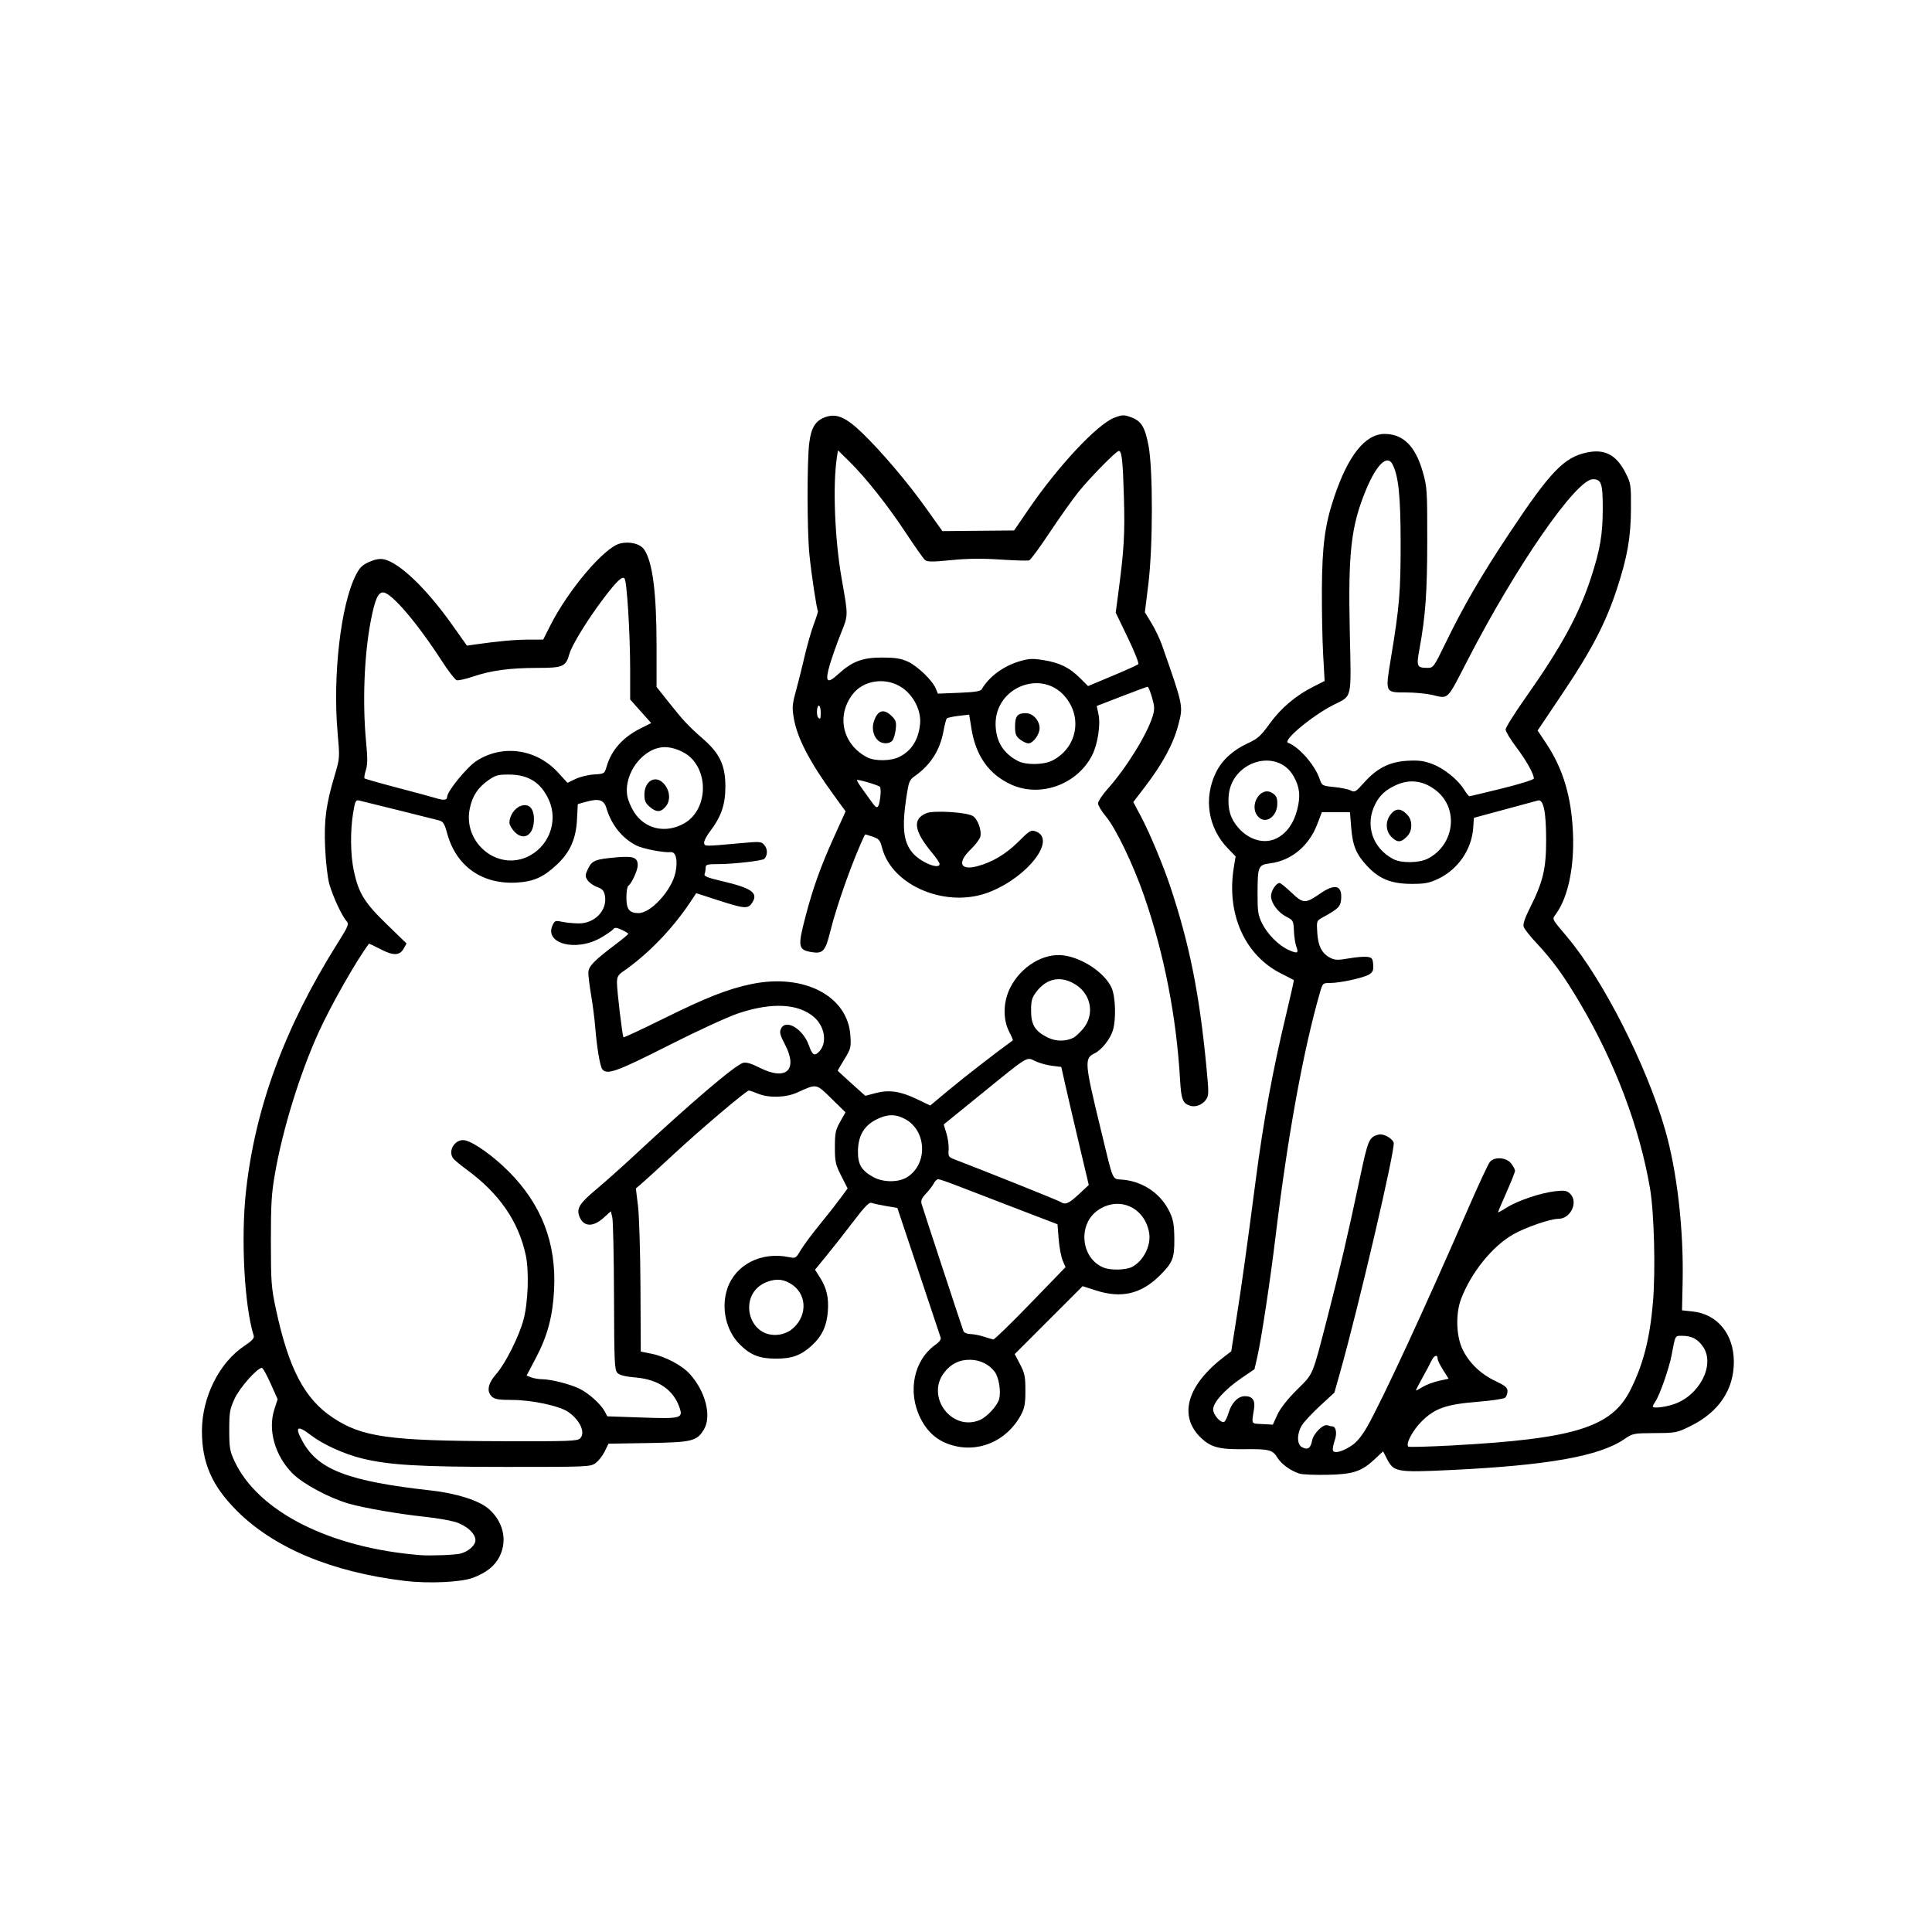 <?xml version="1.0" encoding="UTF-8" standalone="no"?>
<!-- Created with Inkscape (http://www.inkscape.org/) -->

<svg
   version="1.1"
   id="svg1"
   width="1024"
   height="1024"
   viewBox="0 0 1024 1024"
   sodipodi:docname="logo.svg"
   inkscape:version="1.4 (e7c3feb1, 2024-10-09)"
   xmlns:inkscape="http://www.inkscape.org/namespaces/inkscape"
   xmlns:sodipodi="http://sodipodi.sourceforge.net/DTD/sodipodi-0.dtd"
   xmlns="http://www.w3.org/2000/svg"
   xmlns:svg="http://www.w3.org/2000/svg">
  <defs
     id="defs1" />
  <sodipodi:namedview
     id="namedview1"
     pagecolor="#ffffff"
     bordercolor="#000000"
     borderopacity="0.25"
     inkscape:showpageshadow="2"
     inkscape:pageopacity="0.0"
     inkscape:pagecheckerboard="0"
     inkscape:deskcolor="#d1d1d1"
     inkscape:zoom="0.28"
     inkscape:cx="517.85714"
     inkscape:cy="508.92857"
     inkscape:window-width="992"
     inkscape:window-height="798"
     inkscape:window-x="40"
     inkscape:window-y="25"
     inkscape:window-maximized="0"
     inkscape:current-layer="g1" />
  <g
     inkscape:groupmode="layer"
     inkscape:label="Image"
     id="g1">
    <path
       style="fill:#000000"
       d="m 214.5,837.899 c -38.766,-4.684 -69.328,-17.476 -89.088,-37.289 -13.079,-13.114 -18.374,-25.244 -18.38,-42.11 -0.007,-17.92 9.153,-36.291 22.518,-45.165 3.961,-2.63 5.338,-4.112 4.951,-5.33 -4.969,-15.657 -6.898,-51.671 -4.111,-76.77 4.93,-44.392 20.542,-86.71 48.309,-130.942 5.955,-9.487 6.389,-10.538 4.984,-12.092 -2.498,-2.762 -7.364,-13.241 -9.148,-19.701 -0.946,-3.425 -1.899,-11.794 -2.22,-19.5 -0.612,-14.664 0.486,-22.691 5.314,-38.849 2.447,-8.189 2.472,-8.611 1.297,-22 -2.64,-30.085 1.707,-67.628 9.645,-83.293 2.043,-4.033 3.445,-5.421 7.109,-7.041 3.02,-1.336 5.597,-1.812 7.621,-1.407 8.246,1.649 22.593,15.357 36.335,34.719 l 7.861,11.075 4.501,-0.646 c 11.863,-1.702 21.176,-2.544 28.211,-2.55 l 7.709,-0.008 3.535,-7.044 c 9.57,-19.069 28.661,-41.651 37.078,-43.858 5.112,-1.34 10.914,0.126 12.981,3.281 4.448,6.788 6.481,22.908 6.484,51.415 l 0.003,21.294 6.511,8.206 c 7.725,9.736 10.3,12.476 18.339,19.52 8.707,7.629 11.656,14.015 11.629,25.186 -0.023,9.562 -2.212,15.875 -8.244,23.778 -1.843,2.414 -3.207,5.137 -3.031,6.051 0.351,1.824 -0.064,1.822 19.294,0.075 10.695,-0.965 11.049,-0.932 12.773,1.191 1.654,2.037 1.593,5.222 -0.136,7.097 C 404.204,456.205 388.63,458 380.776,458 374.763,458 374,458.216 374,459.918 c 0,1.055 -0.25,2.569 -0.555,3.364 -0.428,1.115 1.576,1.942 8.75,3.612 16.539,3.85 20.067,6.431 16.248,11.883 -2.107,3.008 -4.05,2.835 -17.69,-1.572 l -11.744,-3.794 -3.362,5.044 c -9.351,14.029 -22.464,27.529 -35.398,36.441 -2.681,1.847 -3.25,2.89 -3.25,5.951 0,4.271 2.883,28.368 3.463,28.949 0.213,0.213 9.983,-4.354 21.712,-10.149 22.452,-11.093 33.761,-15.521 46.198,-18.09 27.799,-5.742 50.957,6.32 52.347,27.267 0.416,6.268 0.224,7.034 -3.139,12.546 -1.97,3.229 -3.582,5.966 -3.582,6.081 0,0.116 3.291,3.167 7.313,6.781 l 7.313,6.571 5.437,-1.437 c 7.159,-1.891 13.127,-1.022 21.921,3.192 l 7.056,3.382 10.23,-8.529 c 7.672,-6.396 26.195,-20.745 33.55,-25.99 0.176,-0.125 -0.69,-2.184 -1.925,-4.575 -3.389,-6.562 -3.229,-15.648 0.406,-23.05 5.625,-11.456 17.788,-18.879 28.52,-17.408 10.057,1.378 21.747,9.281 25.314,17.111 2.124,4.664 2.508,16.624 0.724,22.578 -1.363,4.55 -5.941,10.361 -9.562,12.14 -5.7,2.799 -5.559,4.574 3.229,40.783 6.94,28.595 5.597,25.63 11.901,26.28 10.871,1.122 20.123,7.646 24.656,17.386 1.777,3.819 2.267,6.723 2.334,13.834 0.096,10.299 -0.827,12.676 -7.525,19.374 -9.942,9.942 -20.446,12.449 -33.959,8.104 l -7.114,-2.288 -18.002,18.002 -18.002,18.002 2.83,5.402 c 2.46,4.697 2.83,6.513 2.832,13.902 0.002,6.93 -0.419,9.293 -2.279,12.795 -7.55,14.214 -23.086,20.723 -37.8,15.836 -6.883,-2.286 -11.946,-6.798 -15.476,-13.792 -7.151,-14.166 -3.62,-31.18 8.156,-39.296 1.747,-1.204 2.771,-2.659 2.494,-3.543 -0.259,-0.825 -5.532,-16.636 -11.717,-35.135 l -11.246,-33.635 -6.053,-1.025 c -3.329,-0.564 -6.774,-1.314 -7.656,-1.666 -1.19,-0.475 -3.622,2.014 -9.435,9.66 -4.307,5.665 -10.682,13.784 -14.167,18.041 l -6.335,7.74 2.416,3.76 c 3.702,5.76 4.926,10.813 4.399,18.151 -0.571,7.948 -3.142,13.402 -8.679,18.404 -5.67,5.122 -10.322,6.813 -18.744,6.815 -8.743,0.001 -13.42,-1.804 -19.11,-7.375 -7.47,-7.313 -10.223,-19.561 -6.713,-29.863 4.308,-12.644 17.991,-19.598 32.613,-16.575 3.519,0.728 3.726,0.606 6.206,-3.626 1.411,-2.408 5.885,-8.443 9.941,-13.412 4.057,-4.968 9.082,-11.358 11.167,-14.198 l 3.791,-5.165 -3.373,-6.652 c -3.049,-6.012 -3.373,-7.473 -3.373,-15.198 0,-7.518 0.338,-9.146 2.81,-13.529 l 2.81,-4.983 -7.407,-7.241 c -8.281,-8.095 -7.709,-7.994 -18.212,-3.221 -6.015,2.733 -15.095,2.973 -20.872,0.551 -2.13,-0.893 -4.261,-1.623 -4.737,-1.623 -1.342,0 -25.989,20.901 -39.919,33.852 -6.891,6.406 -14.201,13.095 -16.245,14.864 l -3.717,3.215 1.138,9.285 c 0.626,5.107 1.212,24.554 1.303,43.217 l 0.165,33.932 5.491,1.096 c 7.509,1.499 16.295,6.134 20.544,10.836 8.325,9.214 11.645,22.426 7.391,29.404 -3.763,6.171 -6.2,6.76 -29.54,7.142 l -21,0.344 -2,4.104 c -1.1,2.257 -3.271,5.027 -4.825,6.156 -2.748,1.996 -4.03,2.052 -47,2.045 -46.365,-0.007 -62.406,-0.949 -76.907,-4.514 -9.476,-2.33 -20.676,-7.435 -27.027,-12.319 -7.367,-5.665 -8.736,-4.48 -4.2,3.635 8.259,14.778 24.283,20.837 67.959,25.698 13.353,1.486 25.263,5.256 30.344,9.606 7.796,6.673 10.184,16.58 6.053,25.113 -2.493,5.149 -6.824,8.681 -14.089,11.486 -6.293,2.43 -23.573,3.24 -36.309,1.701 z m 29.439,-14.431 c 4.258,-1.049 8.061,-4.405 8.061,-7.113 0,-3.61 -4.823,-7.928 -10.855,-9.719 -2.851,-0.847 -9.788,-2.033 -15.415,-2.636 -14.67,-1.572 -33.106,-4.77 -41.23,-7.15 -10.188,-2.985 -23.956,-10.4 -29.361,-15.812 -9.424,-9.437 -13.305,-23.118 -9.693,-34.162 l 1.711,-5.232 -3.708,-8.322 C 141.41,728.745 139.323,725 138.811,725 c -2.458,0 -11.766,10.495 -14.437,16.278 -2.591,5.609 -2.873,7.258 -2.865,16.722 0.008,9.379 0.306,11.136 2.791,16.461 12.491,26.761 50.737,46.061 98.7,49.807 5.084,0.397 18.098,-0.1 20.939,-0.8 z m 63.562,-61.112 c 2.97,-2.97 -0.123,-9.772 -6.38,-14.032 C 296.406,745.115 281.796,742 271.455,742 c -6.783,0 -9.216,-0.379 -10.626,-1.655 -3.077,-2.785 -2.29,-7.014 2.269,-12.192 4.756,-5.4 12.072,-19.99 14.368,-28.653 2.452,-9.251 3.032,-25.622 1.209,-34.157 -3.837,-17.966 -13.966,-32.674 -31.249,-45.375 -3.259,-2.395 -6.474,-5.055 -7.144,-5.911 -3.28,-4.192 1.191,-10.894 6.413,-9.613 4.796,1.177 14.812,8.353 22.777,16.318 17.558,17.558 25.471,38.063 24.21,62.738 -0.725,14.187 -3.461,24.474 -9.623,36.178 l -4.955,9.411 2.513,0.955 c 1.382,0.525 3.946,0.962 5.698,0.97 4.72,0.022 15.157,2.681 19.966,5.087 4.868,2.435 11.27,8.23 13.244,11.989 l 1.361,2.591 18.296,0.634 c 20.834,0.722 21.966,0.416 19.941,-5.39 -3.253,-9.333 -11.237,-14.79 -23.133,-15.812 -5.523,-0.475 -8.525,-1.219 -9.715,-2.409 -1.566,-1.566 -1.733,-5.234 -1.842,-40.463 -0.066,-21.308 -0.472,-40.205 -0.902,-41.994 l -0.783,-3.253 -3.877,3.503 c -5.614,5.072 -10.68,4.768 -12.784,-0.767 -1.618,-4.257 0.04,-6.899 9.099,-14.493 4.573,-3.834 13.039,-11.364 18.814,-16.734 31.639,-29.42 54.778,-49.134 58.905,-50.185 1.636,-0.417 4.387,0.394 8.601,2.535 14.244,7.236 20.663,1.277 13.432,-12.469 -2.497,-4.747 -2.87,-6.24 -2.021,-8.102 2.495,-5.476 11.676,-0.011 14.811,8.816 1.877,5.284 3.038,5.923 5.605,3.086 4.151,-4.586 2.83,-13.078 -2.803,-18.024 -8.276,-7.266 -22.35,-8.018 -40.03,-2.139 -5.689,1.892 -21.767,9.285 -37.298,17.152 -27.244,13.799 -32.475,15.681 -34.957,12.576 -1.218,-1.524 -2.899,-11.466 -3.761,-22.25 -0.352,-4.4 -1.329,-12.05 -2.172,-17 -0.843,-4.95 -1.51,-10.35 -1.482,-11.999 0.056,-3.309 2.92,-6.274 14.493,-15.001 3.647,-2.75 6.641,-5.244 6.654,-5.542 0.013,-0.298 -1.545,-1.252 -3.462,-2.121 -2.931,-1.328 -3.665,-1.363 -4.617,-0.215 -0.623,0.751 -3.575,2.762 -6.56,4.47 -13.085,7.487 -29.925,3.074 -25.482,-6.677 1.114,-2.445 1.522,-2.599 4.929,-1.861 2.043,0.443 6,0.836 8.793,0.875 8.66,0.12 15.47,-7.024 14.028,-14.715 -0.497,-2.65 -1.332,-3.575 -4.14,-4.591 -1.934,-0.7 -4.204,-2.321 -5.044,-3.603 -1.385,-2.113 -1.359,-2.685 0.275,-6.113 2.074,-4.352 3.884,-5.055 15.529,-6.039 8.569,-0.724 10.773,0.155 10.773,4.293 0,2.595 -3.316,9.797 -4.986,10.829 -0.558,0.345 -1.014,3.138 -1.014,6.208 0,6.28 1.498,8.216 6.402,8.269 6.563,0.072 17.655,-12.107 19.611,-21.534 1.329,-6.402 0.262,-11.024 -2.487,-10.776 -3.89,0.35 -14.837,-1.776 -18.321,-3.558 -7.47,-3.821 -13.148,-10.897 -15.728,-19.6 -1.377,-4.643 -3.969,-5.462 -11.026,-3.486 l -4.211,1.179 -0.434,8.262 c -0.538,10.25 -3.696,17.297 -10.677,23.827 -7.132,6.671 -12.259,8.968 -21.215,9.503 -18.336,1.096 -32.148,-8.644 -36.906,-26.025 -1.491,-5.448 -2.078,-6.338 -4.609,-7.001 -3.729,-0.976 -39.235,-9.81 -41.99,-10.447 -1.891,-0.437 -2.2,0.185 -3.25,6.545 -1.577,9.551 -1.431,22.201 0.353,30.626 2.51,11.848 5.613,16.908 17.358,28.3 l 10.601,10.283 -1.518,2.717 c -2.121,3.796 -5.525,3.863 -12.407,0.242 -3.21,-1.689 -5.927,-2.948 -6.038,-2.798 -7.066,9.579 -20.284,32.885 -26.744,47.155 -9.919,21.911 -18.869,50.911 -23.026,74.617 -1.845,10.52 -2.189,16.222 -2.173,36 0.017,21.669 0.228,24.474 2.699,36 6.741,31.445 15.133,47.432 30.12,57.38 15.546,10.319 29.588,12.294 88.794,12.487 36.518,0.119 40.847,-0.035 42.322,-1.511 z m 211.797,-9.707 c 3.853,-1.61 9.418,-7.67 10.311,-11.227 1.009,-4.021 -0.208,-11.407 -2.353,-14.286 -2.985,-4.005 -7.77,-6.361 -13.047,-6.425 -5.757,-0.069 -10.235,2.146 -13.808,6.83 -9.808,12.86 4.072,31.302 18.897,25.108 z m 26.824,-61.789 18.621,-19.231 -1.509,-3.565 c -0.83,-1.96 -1.785,-7.078 -2.121,-11.372 l -0.613,-7.807 -22,-8.433 C 526.4,635.815 512.441,630.441 507.481,628.51 502.52,626.58 497.923,625 497.266,625 c -0.657,0 -1.715,1.012 -2.351,2.25 -0.635,1.238 -2.496,3.667 -4.134,5.4 -2.28,2.411 -2.819,3.701 -2.297,5.5 0.841,2.897 21.38,65.333 22.164,67.376 0.322,0.839 1.919,1.507 3.708,1.55 1.729,0.042 4.943,0.67 7.143,1.395 2.2,0.725 4.45,1.386 5,1.468 0.55,0.083 9.38,-8.504 19.621,-19.081 z m -127.183,14.277 c 8.763,-6.325 9.338,-18.243 1.161,-24.066 -4.351,-3.098 -8.457,-3.587 -13.605,-1.622 -15.922,6.08 -10.281,30.304 6.506,27.94 1.925,-0.271 4.597,-1.285 5.938,-2.253 z m 181.06,-33.635 c 6.119,-3.164 10.275,-11.541 9.05,-18.241 -2.447,-13.383 -15.761,-19.348 -26.831,-12.022 -11.16,7.385 -9.492,25.743 2.784,30.639 3.784,1.509 11.739,1.31 14.997,-0.376 z m -28.211,-38.509 5.287,-4.932 -5.155,-21.78 C 569.083,594.301 565.804,580.225 564.632,575 l -2.132,-9.5 -5,-0.627 c -2.75,-0.345 -6.707,-1.45 -8.793,-2.456 -4.763,-2.297 -3.131,-3.289 -28.513,17.329 l -20.001,16.246 1.448,4.754 c 0.797,2.615 1.316,6.488 1.153,8.608 -0.275,3.586 -0.051,3.947 3.205,5.186 14.92,5.677 54.796,21.662 56,22.449 2.66,1.74 4.399,1.03 9.787,-3.997 z m -90.685,-9.25 c 10.903,-7.246 9.937,-24.859 -1.689,-30.786 -4.627,-2.359 -8.245,-2.471 -13.182,-0.408 -7.784,3.252 -11.416,8.829 -11.499,17.653 -0.065,6.881 1.778,10.054 7.862,13.533 5.424,3.102 13.848,3.105 18.508,0.008 z m 88.011,-73.82 c 0.887,-0.465 2.994,-2.419 4.682,-4.342 6.491,-7.393 4.806,-18.34 -3.648,-23.702 -7.72,-4.896 -15.265,-3.523 -20.845,3.793 -2.379,3.119 -2.802,4.617 -2.802,9.928 0,7.527 1.975,10.8 8.559,14.185 4.468,2.297 9.836,2.35 14.054,0.139 z M 278.782,454.449 c 11.839,-4.938 17.387,-18.861 12.134,-30.449 -4.181,-9.222 -10.732,-13.406 -21.08,-13.463 -5.839,-0.032 -7.199,0.339 -10.985,3 -5.608,3.942 -8.467,8.296 -9.864,15.025 -3.639,17.53 13.704,32.599 29.795,25.888 z m -5.917,-13.431 C 271.289,439.443 270,437.197 270,436.027 c 0,-3.626 2.798,-7.761 6.008,-8.88 4.307,-1.501 6.992,1.237 6.992,7.13 0,8.202 -5.209,11.667 -10.135,6.741 z m 89.859,-4.661 c 11.618,-6.63 13.297,-25.558 3.11,-35.06 C 362.614,398.294 356.81,396 352.433,396 c -11.37,0 -21.996,13.79 -19.951,25.893 0.367,2.173 1.958,5.986 3.536,8.474 5.79,9.129 16.856,11.612 26.706,5.99 z m -18.395,-8.751 c -2.187,-1.881 -2.783,-3.256 -2.783,-6.42 0,-7.256 5.82,-10.643 10.199,-5.936 3.286,3.532 3.83,8.75 1.252,12.027 -2.638,3.354 -5.045,3.446 -8.668,0.329 z M 237,422.339 c 0,-2.948 10.575,-15.858 15.644,-19.099 13.873,-8.867 31.723,-6.278 43.187,6.266 l 4.951,5.418 4.247,-2.052 c 2.336,-1.128 6.746,-2.204 9.801,-2.391 5.526,-0.337 5.561,-0.36 6.735,-4.336 2.534,-8.584 8.527,-15.325 17.757,-19.975 l 5.822,-2.933 -5.572,-6.245 -5.572,-6.245 -0.004,-15.624 c -0.004,-19.437 -1.721,-47.249 -2.995,-48.523 -1.298,-1.298 -4.046,1.307 -10.968,10.399 -8.282,10.878 -16.931,24.886 -18.215,29.5 -1.903,6.839 -3.389,7.5 -16.856,7.5 -14.578,0 -24.706,1.352 -34.123,4.555 -3.974,1.352 -7.935,2.232 -8.803,1.956 -0.868,-0.276 -4.269,-4.657 -7.557,-9.737 C 220.971,329.906 207.368,314 203.029,314 c -2.654,0 -4.25,3.615 -6.4,14.5 -3.596,18.206 -4.608,43.816 -2.568,65 0.807,8.385 0.769,11.893 -0.163,14.755 -0.672,2.065 -0.977,3.999 -0.679,4.298 0.299,0.299 8.134,2.531 17.412,4.962 9.278,2.43 18.219,4.845 19.869,5.366 4.603,1.454 6.5,1.296 6.5,-0.542 z m 451.764,358.715 c -4.728,-1.509 -9.586,-5.029 -11.731,-8.5 -2.59,-4.191 -4.362,-4.622 -18.278,-4.45 -12.43,0.154 -16.998,-1.067 -22.097,-5.907 -12.308,-11.682 -7.582,-28.11 12.463,-43.322 l 3.46,-2.626 2.746,-17.374 c 2.768,-17.512 5.685,-38.428 10.234,-73.374 4.08,-31.345 8.995,-58.144 16.03,-87.409 2.434,-10.125 4.309,-18.509 4.167,-18.631 -0.142,-0.123 -3.156,-1.676 -6.699,-3.452 -19.334,-9.693 -29.132,-31.674 -25.099,-56.303 l 0.949,-5.795 -4.048,-4.171 c -10.587,-10.909 -13.068,-26.623 -6.366,-40.322 3.201,-6.542 8.993,-11.847 16.898,-15.478 5.261,-2.416 6.865,-3.859 11.605,-10.432 5.909,-8.195 13.824,-14.875 23.286,-19.651 l 5.799,-2.927 -0.792,-14.214 C 700.857,338.896 700.56,323.275 700.634,312 c 0.15,-22.88 1.606,-33.852 6.4,-48.223 7.457,-22.356 16.543,-33.779 26.866,-33.776 9.815,0.003 16.305,6.472 20.213,20.146 2.264,7.923 2.386,9.792 2.359,36.352 -0.028,27.573 -0.913,39.932 -4.109,57.388 -1.717,9.381 -1.426,10.069 4.278,10.097 3.049,0.015 3.337,-0.388 9.81,-13.721 9.259,-19.072 18.756,-35.389 33.574,-57.686 21.698,-32.65 28.962,-40.212 41.066,-42.75 9.432,-1.978 15.582,1.229 20.39,10.632 2.914,5.699 3.017,6.357 2.967,18.972 -0.06,15.354 -1.872,25.708 -7.498,42.84 -5.863,17.855 -13.356,32.281 -28.417,54.714 l -13.563,20.202 4.574,6.88 c 8.944,13.453 13.346,28.204 14.167,47.47 0.76,17.836 -2.558,33.82 -8.857,42.666 -2.308,3.241 -2.849,2.105 6.089,12.779 18.838,22.499 41.675,67.489 51.53,101.518 6.421,22.173 9.988,53.252 9.352,81.5 l -0.326,14.5 5.652,0.608 c 13.128,1.411 21.782,11.96 21.827,26.605 0.045,14.791 -7.95,26.705 -22.867,34.076 -7.314,3.614 -7.812,3.713 -19.061,3.778 -11.242,0.066 -11.672,0.151 -16.1,3.186 -13.262,9.09 -40.411,13.916 -92.237,16.396 -28.467,1.362 -30.023,1.085 -33.636,-5.998 l -1.998,-3.917 -4.289,4.014 c -7.163,6.703 -11.492,8.147 -25.289,8.431 -6.6,0.136 -13.231,-0.146 -14.736,-0.626 z M 716.5,766.124 c 2.646,-1.778 5.406,-5.155 8.154,-9.977 7.973,-13.991 30.853,-63.427 53.524,-115.647 5.492,-12.65 10.693,-23.788 11.559,-24.75 2.524,-2.807 8.669,-2.321 11.191,0.885 1.14,1.449 2.073,3.191 2.073,3.871 0,0.68 -2.025,5.803 -4.5,11.386 -2.475,5.582 -4.5,10.355 -4.5,10.607 0,0.252 2.088,-0.867 4.64,-2.485 5.739,-3.64 17.954,-7.754 25.627,-8.633 4.759,-0.545 6.113,-0.347 7.75,1.135 4.745,4.294 0.625,13.485 -6.045,13.485 -4.289,0 -17.319,4.493 -23.972,8.266 -11.007,6.242 -22.322,20.273 -27.607,34.234 -2.925,7.727 -2.614,19.467 0.702,26.5 3.415,7.243 9.593,13.235 17.491,16.967 5.239,2.475 6.414,3.467 6.414,5.409 0,1.308 -0.586,2.866 -1.303,3.46 -0.717,0.595 -7.259,1.563 -14.537,2.15 -16.779,1.355 -22.722,3.445 -29.731,10.454 -4.715,4.715 -8.479,11.842 -7.023,13.299 0.333,0.333 10.84,0.051 23.35,-0.626 64.792,-3.507 84.393,-9.598 94.348,-29.319 6.835,-13.54 10.378,-27.347 12.009,-46.794 1.405,-16.756 0.612,-47.287 -1.557,-60 -5.566,-32.615 -18.614,-67.08 -37.402,-98.798 -8.362,-14.117 -14.34,-22.35 -22.658,-31.207 -3.44,-3.662 -6.554,-7.604 -6.92,-8.759 -0.454,-1.43 0.595,-4.609 3.289,-9.967 6.988,-13.899 8.638,-20.844 8.616,-36.269 -0.021,-14.801 -1.429,-21.528 -4.337,-20.722 -0.904,0.251 -8.909,2.418 -17.79,4.817 l -16.146,4.362 -0.407,5.521 c -0.843,11.445 -8.149,21.947 -18.714,26.901 -4.68,2.195 -6.965,2.615 -14.086,2.59 -10.643,-0.037 -16.979,-2.602 -23.407,-9.474 -5.814,-6.216 -7.664,-10.703 -8.451,-20.496 l -0.642,-8 h -7.451 -7.451 l -2.379,6.231 c -4.439,11.625 -13.747,19.392 -24.983,20.848 -6.428,0.833 -6.688,1.468 -6.716,16.421 -0.017,8.978 0.315,11.181 2.293,15.195 2.904,5.897 8.84,11.894 14.135,14.282 4.737,2.136 5.486,1.795 4.094,-1.865 -0.558,-1.466 -1.119,-5.17 -1.247,-8.23 -0.223,-5.321 -0.394,-5.646 -3.93,-7.45 -4.541,-2.317 -8.199,-7.25 -8.199,-11.057 0,-2.766 2.718,-6.874 4.548,-6.874 0.498,0 3.339,2.302 6.314,5.116 6.257,5.918 7.252,5.944 15.314,0.398 7.795,-5.362 11.587,-4.279 10.972,3.134 -0.325,3.909 -1.492,5.053 -9.819,9.622 -3.2,1.756 -3.222,1.82 -2.814,8.239 0.454,7.132 2.575,11.048 7.214,13.322 2.193,1.075 4.002,1.103 9.41,0.147 3.682,-0.651 8.045,-1.025 9.695,-0.831 2.659,0.313 3.035,0.772 3.307,4.043 0.246,2.955 -0.157,3.994 -2.022,5.216 C 723.001,518.23 710.445,521 704.963,521 c -3.854,0 -3.927,0.07 -5.417,5.25 -8.859,30.793 -17.114,76.268 -23.552,129.75 -2.68,22.265 -7.427,53.614 -9.492,62.696 l -1.596,7.015 -6.974,4.765 C 649.251,736.408 643,743.311 643,746.966 c 0,2.952 4.198,7.647 5.898,6.596 0.576,-0.356 1.585,-2.444 2.243,-4.641 1.621,-5.41 5.041,-8.921 8.688,-8.921 4.012,0 5.566,2.175 4.831,6.76 -1.342,8.363 -1.698,7.712 4.398,8.035 l 5.558,0.294 2.437,-5.294 c 1.561,-3.391 5.271,-8.12 10.323,-13.156 8.946,-8.918 7.937,-6.532 16.121,-38.138 6.435,-24.853 10.993,-44.386 17.033,-73 4.58,-21.698 5.072,-22.859 10.227,-24.154 2.449,-0.615 6.985,1.817 7.916,4.245 1.08,2.814 -18.438,86.478 -28.512,122.213 l -2.905,10.304 -7.559,6.965 c -4.157,3.831 -8.49,8.472 -9.629,10.314 -2.764,4.472 -2.76,10.173 0.009,11.654 3.004,1.607 4.578,0.602 5.33,-3.402 0.738,-3.932 5.973,-9.092 8.314,-8.193 0.793,0.304 1.839,0.553 2.325,0.553 2.081,0 2.736,3.592 1.369,7.506 -0.767,2.196 -1.184,4.567 -0.927,5.268 0.661,1.804 5.152,0.614 10.011,-2.651 z M 886.881,744.349 c 13.77,-4.447 22.303,-20.845 15.839,-30.437 -2.783,-4.13 -6.03,-5.878 -10.951,-5.898 -4.098,-0.016 -3.683,-0.76 -5.842,10.485 -1.304,6.791 -6.136,20.645 -8.414,24.12 -0.832,1.27 -1.513,2.55 -1.513,2.844 0,1.092 5.93,0.484 10.881,-1.115 z m -132.673,-9.33 c 1.791,-1.089 5.578,-2.5 8.417,-3.135 l 5.16,-1.155 -2.892,-4.561 C 763.302,723.661 762,721.048 762,720.363 c 0,-2.739 -1.872,-2.152 -3.399,1.064 -0.89,1.875 -3.165,6.146 -5.055,9.491 -1.891,3.345 -3.248,6.081 -3.016,6.081 0.232,0 1.887,-0.891 3.678,-1.98 z m 2.582,-279.928 c 13.977,-7.19 16.507,-26.107 4.783,-35.771 -6.671,-5.499 -14.119,-6.616 -21.573,-3.237 -5.517,2.501 -8.632,5.318 -11.014,9.962 -5.682,11.077 -1.675,23.417 9.514,29.297 4.267,2.242 13.693,2.113 18.29,-0.252 z m -19.335,-11.546 c -3.094,-3.094 -3.259,-8.253 -0.382,-11.911 2.589,-3.291 5.305,-3.349 8.473,-0.18 1.695,1.695 2.455,3.566 2.455,6.045 0,2.479 -0.76,4.351 -2.455,6.045 -3.096,3.096 -4.995,3.096 -8.091,0 z m -60.464,0.599 c 5.132,-2.753 8.736,-7.866 10.548,-14.965 1.857,-7.276 1.368,-11.927 -1.858,-17.678 -8.681,-15.476 -33.146,-8.045 -34.485,10.474 -0.513,7.089 1.012,12.053 5.152,16.768 5.884,6.701 14.175,8.871 20.643,5.402 z m -9.939,-11.094 c -5.621,-5.621 0.968,-16.889 7.408,-12.67 1.996,1.308 2.541,2.494 2.541,5.531 0,6.777 -6.003,11.085 -9.949,7.139 z M 796.25,417.872 c 9.254,-2.288 16.74,-4.641 16.728,-5.257 -0.049,-2.507 -4.005,-9.551 -9.327,-16.61 C 800.543,391.883 798,387.673 798,386.65 c 0,-1.023 4.648,-8.45 10.33,-16.505 19.231,-27.265 28.611,-44.466 35.031,-64.245 4.791,-14.758 6.123,-22.687 6.131,-36.496 C 849.501,256.245 848.74,254 844.274,254 c -8.865,0 -40.679,45.947 -66.471,96 -11.183,21.702 -9.823,20.378 -18.803,18.303 -3.025,-0.699 -9.157,-1.278 -13.628,-1.287 -11.435,-0.022 -11.237,0.439 -8.058,-18.79 4.409,-26.667 5.081,-34.742 5.053,-60.725 -0.027,-24.839 -1.156,-35.499 -4.403,-41.566 -2.738,-5.116 -8.408,0.369 -13.815,13.366 -8.066,19.39 -9.652,33.076 -8.738,75.396 0.795,36.798 1.459,33.807 -8.628,38.908 -11.245,5.687 -27.159,18.947 -24.099,20.08 5.806,2.15 14.167,11.69 16.72,19.078 1.276,3.693 1.37,3.745 7.835,4.394 3.599,0.361 7.537,1.189 8.751,1.838 2.003,1.072 2.65,0.685 6.988,-4.183 6.849,-7.684 13.548,-11.062 22.982,-11.588 5.991,-0.334 8.697,0.017 13.185,1.711 6.25,2.359 13.575,8.261 16.871,13.593 1.18,1.909 2.446,3.474 2.814,3.478 0.368,0.004 8.206,-1.857 17.418,-4.135 z M 630.437,585.966 c -3.603,-1.333 -4.394,-3.487 -4.971,-13.547 C 623.545,538.937 617.019,505.497 606.454,475 600.593,458.083 591.412,438.997 586.078,432.641 583.835,429.969 582,426.891 582,425.801 c 0,-1.089 2.274,-4.528 5.054,-7.641 9.978,-11.175 21.057,-29.109 23.946,-38.762 1.028,-3.436 0.961,-5.02 -0.414,-9.75 C 609.683,366.542 608.644,364 608.278,364 c -0.366,0 -6.59,2.292 -13.831,5.094 l -13.165,5.094 0.952,4.462 c 1.167,5.474 -0.455,15.903 -3.36,21.598 -7.959,15.601 -27.482,22.657 -43.014,15.547 -11.67,-5.343 -18.641,-15.138 -20.948,-29.434 l -1.226,-7.598 -5.58,0.656 c -3.069,0.361 -5.887,0.977 -6.263,1.369 -0.375,0.392 -1.169,3.384 -1.764,6.648 -1.868,10.256 -6.888,18.076 -15.459,24.082 -2.574,1.804 -3.021,2.965 -4.228,11 -2.415,16.069 -1.564,23.75 3.271,29.496 4.215,5.009 14.336,9.157 14.336,5.876 0,-0.611 -1.742,-3.199 -3.872,-5.75 -9.754,-11.685 -10.691,-18.006 -3.134,-21.136 3.889,-1.611 21.502,-0.519 24.667,1.528 2.603,1.684 4.756,7.671 3.936,10.941 -0.327,1.301 -2.612,4.315 -5.079,6.697 -7.293,7.043 -5.672,11.332 3.386,8.96 7.996,-2.094 15.267,-6.425 21.885,-13.036 5.826,-5.82 6.655,-6.322 9.045,-5.482 11.307,3.976 -3.448,23.684 -23.978,32.026 -22.642,9.2 -52.16,-2.865 -57.389,-23.457 -0.982,-3.869 -1.606,-4.585 -5.006,-5.754 -2.136,-0.734 -3.929,-1.243 -3.985,-1.13 -5.895,12.016 -15.011,37.462 -18.443,51.483 -2.522,10.304 -3.892,11.831 -9.76,10.879 -7.273,-1.18 -7.555,-2.781 -3.335,-18.919 3.973,-15.194 8.11,-26.707 15.257,-42.465 l 5.999,-13.227 -6.384,-8.773 C 429.1,403.805 422.533,391.161 420.743,380.711 c -0.971,-5.667 -0.843,-7.365 1.08,-14.32 1.2,-4.34 3.274,-12.633 4.608,-18.43 1.335,-5.797 3.548,-13.519 4.919,-17.161 1.371,-3.642 2.35,-6.775 2.175,-6.961 -0.63,-0.671 -3.489,-19.564 -4.514,-29.839 -1.27,-12.728 -1.312,-49.859 -0.067,-59.408 1.038,-7.961 3.217,-11.5 8.264,-13.42 5.949,-2.264 10.953,-0.182 19.64,8.171 10.344,9.947 24.225,26.31 34.205,40.321 L 499.483,281.5 518.491,281.328 537.5,281.157 545,270.17 c 15.706,-23.008 36.552,-45.305 45.58,-48.753 4.173,-1.594 5.064,-1.629 8.694,-0.346 5.558,1.965 7.547,5.121 9.442,14.98 2.423,12.605 2.388,53.534 -0.062,73.45 l -1.845,15 3.533,5.838 c 1.943,3.211 4.424,8.386 5.512,11.5 11.425,32.691 11.326,32.208 8.682,42.361 -2.618,10.051 -8.345,20.649 -17.888,33.103 l -5.978,7.802 4.091,7.698 c 4.557,8.574 11.74,25.759 15.548,37.198 10.163,30.527 15.389,56.632 19.117,95.5 1.346,14.036 1.326,15.157 -0.312,17.446 -2.003,2.8 -5.749,4.103 -8.678,3.02 z M 466.513,422.907 c 0.385,-2.801 0.315,-5.45 -0.156,-5.886 -1.032,-0.955 -11.635,-4.075 -12.139,-3.572 -0.195,0.195 1.138,2.394 2.964,4.885 1.825,2.492 4.127,5.686 5.115,7.098 2.595,3.708 3.427,3.209 4.216,-2.526 z m 91.277,-19.815 c 12.883,-6.627 16.124,-22.462 6.889,-33.664 C 552.261,354.362 527.383,364.164 527.69,384 c 0.138,8.91 3.997,15.23 11.81,19.341 4.266,2.245 13.691,2.116 18.29,-0.25 z M 540.635,391.927 C 538.452,390.211 538,389.043 538,385.127 538,379.564 539.235,378 543.627,378 547.481,378 551,381.818 551,386 c 0,3.317 -3.476,8 -5.938,8 -0.986,0 -2.978,-0.933 -4.427,-2.073 z m -63.845,9.179 c 6.452,-3.293 10.067,-9.101 10.873,-17.469 0.659,-6.841 -3.277,-14.818 -9.407,-19.067 -8.521,-5.905 -20.699,-4.222 -26.559,3.67 -8.515,11.469 -5.004,26.36 7.804,33.1 4.193,2.207 12.733,2.091 17.29,-0.235 z M 465.736,392.75 c -2.574,-1.954 -3.756,-6.194 -2.728,-9.779 1.872,-6.526 5.316,-7.737 9.659,-3.395 2.205,2.205 2.504,3.213 2.077,6.999 -0.274,2.433 -1.059,5.099 -1.744,5.924 -1.515,1.826 -5.03,1.947 -7.264,0.251 z M 435,377.5 c 0,-1.925 -0.45,-3.5 -1,-3.5 -1.109,0 -1.387,5.28 -0.333,6.333 C 434.818,381.484 435,381.097 435,377.5 Z m 85.333,-12.186 c 3.899,-6.711 11.577,-12.36 20.214,-14.871 4.914,-1.429 6.826,-1.51 12.705,-0.539 8.508,1.405 13.653,3.948 19.188,9.483 l 4.25,4.25 12.905,-5.406 c 7.098,-2.973 13.275,-5.76 13.728,-6.192 0.453,-0.432 -2.057,-6.762 -5.576,-14.066 l -6.399,-13.28 1.275,-9.597 c 3.151,-23.721 3.641,-31.939 3.074,-51.525 C 595.128,243.988 594.578,239 592.986,239 c -1.346,0 -15.285,14.172 -21.327,21.685 -3.178,3.952 -10.053,13.627 -15.278,21.5 -5.224,7.873 -10.125,14.54 -10.891,14.815 -0.765,0.275 -7.601,0.085 -15.191,-0.422 -9.783,-0.653 -17.39,-0.566 -26.136,0.3 -9.911,0.981 -12.637,0.972 -13.864,-0.045 -0.84,-0.697 -5.318,-7.026 -9.951,-14.064 -9.673,-14.694 -21.497,-29.643 -30.189,-38.166 l -6.013,-5.897 -0.535,3.397 c -2.328,14.786 -1.205,43.673 2.517,64.774 3.498,19.83 3.51,19.031 -0.423,28.813 -1.948,4.846 -4.533,12.108 -5.745,16.139 -2.879,9.58 -1.739,11.066 4.252,5.544 7.35,-6.775 12.871,-8.875 23.288,-8.857 7.068,0.012 10.006,0.476 13.686,2.165 5.133,2.356 12.995,9.929 14.779,14.235 l 1.131,2.731 11.202,-0.448 c 8.313,-0.333 11.417,-0.818 12.035,-1.883 z"
       id="path1" />
  </g>
</svg>
